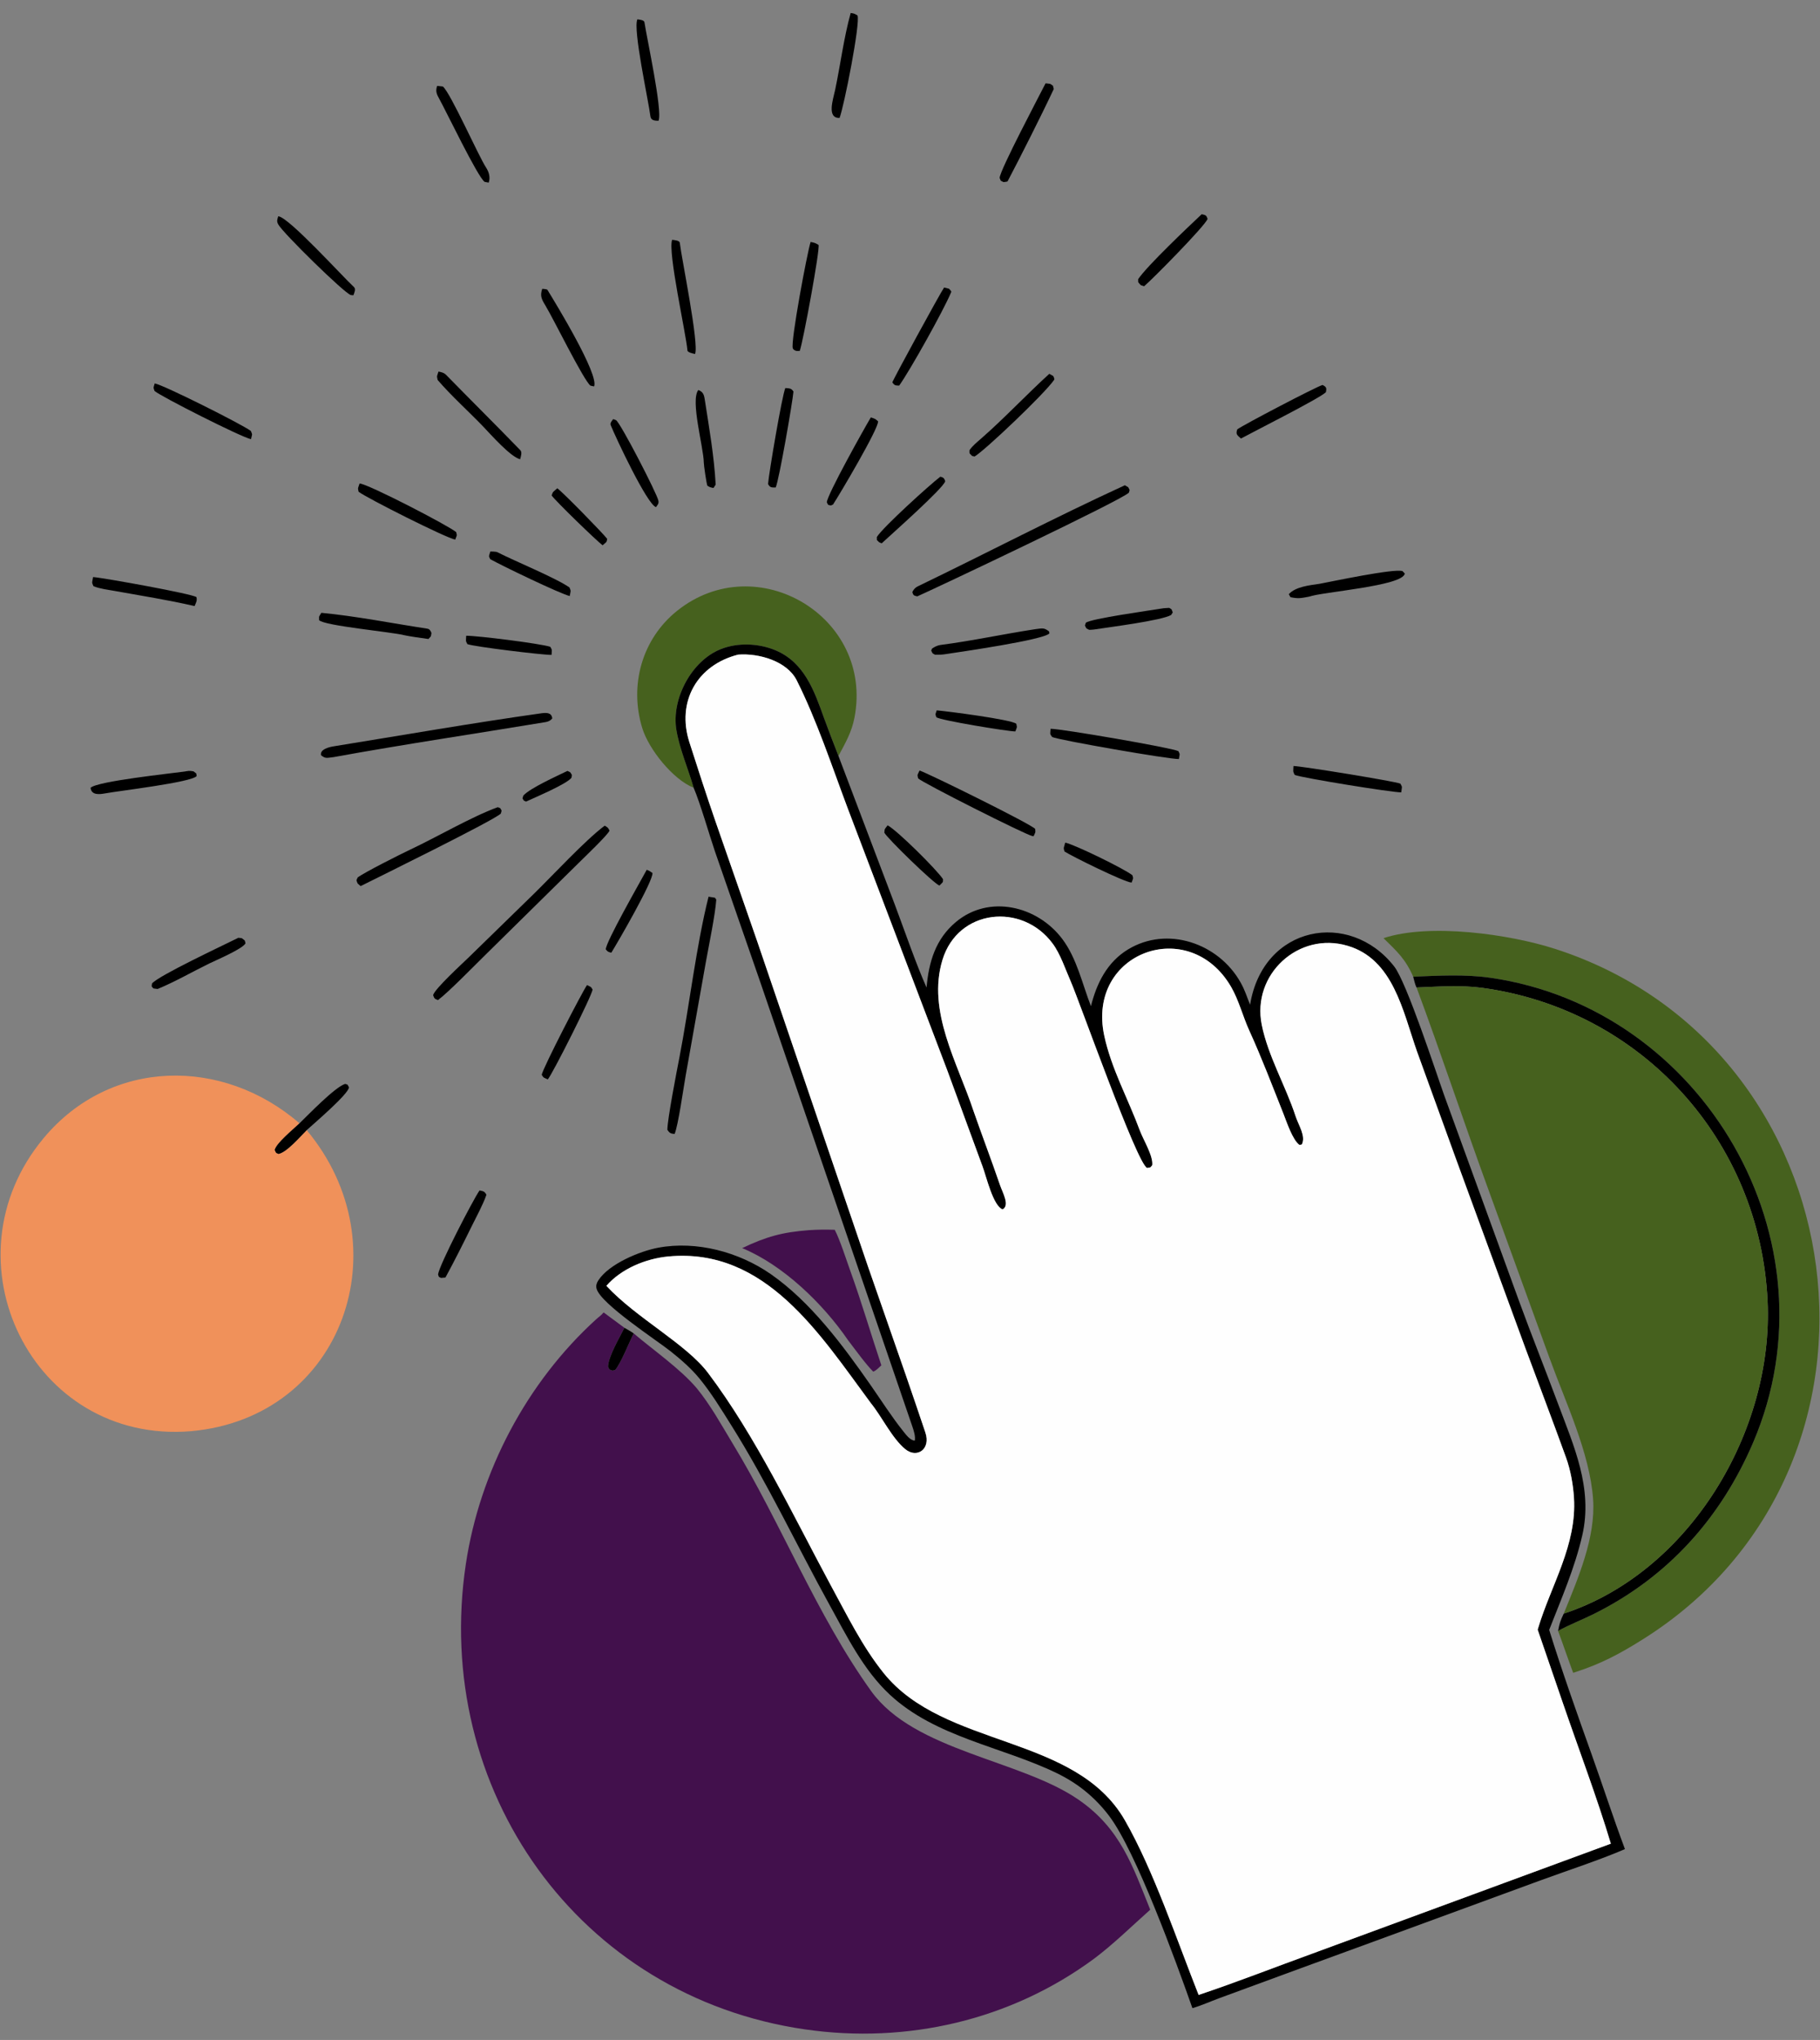 <svg width="108" height="121" viewBox="0 0 108 121" fill="none" xmlns="http://www.w3.org/2000/svg">
<rect x="0" y="0" width="108" height="121" fill="#808080" stroke="none"/>
<g clip-path="url(#clip0_21292_7566)">
<path d="M49.821 6.995C49.044 7.016 49.438 5.897 49.559 5.326C49.872 3.837 50.075 2.228 50.48 0.77C50.703 0.806 50.689 0.801 50.884 0.916C51.065 1.357 50.092 6.281 49.821 6.995Z" fill="black"/>
<path d="M39.079 7.163C38.868 7.162 38.628 7.156 38.596 6.897C38.481 5.963 37.546 1.73 37.823 1.146C37.94 1.167 38.222 1.181 38.243 1.324C38.379 2.253 39.326 6.566 39.079 7.163Z" fill="black"/>
<path d="M59.789 10.76C59.715 10.789 59.635 10.79 59.552 10.801C59.334 10.691 59.409 10.773 59.319 10.547C59.352 10.059 61.7 5.626 62.044 4.943C62.334 4.98 62.276 4.932 62.484 5.087C62.5 5.151 62.515 5.216 62.531 5.28C61.802 6.838 60.546 9.321 59.789 10.76Z" fill="black"/>
<path d="M28.999 10.833L28.758 10.788C28.347 10.507 26.455 6.557 26.063 5.857C25.907 5.579 25.833 5.401 25.942 5.095L26.282 5.132C26.742 5.521 28.386 9.239 28.845 9.941C29.014 10.199 29.11 10.525 28.999 10.833Z" fill="black"/>
<path d="M67.893 16.979L67.693 16.912C67.509 16.695 67.548 16.814 67.539 16.557C68.1 15.736 70.498 13.47 71.309 12.707C71.551 12.757 71.589 12.776 71.659 12.981C71.529 13.382 68.38 16.572 67.893 16.979Z" fill="black"/>
<path d="M20.973 17.512C20.908 17.511 20.887 17.513 20.817 17.499C20.465 17.423 16.773 13.807 16.507 13.304C16.409 13.116 16.452 13.026 16.51 12.83C17.102 12.842 20.364 16.444 21.004 17.027C21.134 17.146 21.021 17.372 20.973 17.512Z" fill="black"/>
<path d="M41.244 20.997C41.141 20.977 40.804 20.903 40.794 20.793C40.705 19.756 39.616 14.945 39.885 14.225C40.009 14.241 40.322 14.261 40.338 14.398C40.458 15.396 41.495 20.423 41.244 20.997Z" fill="black"/>
<path d="M47.46 20.813C47.403 20.815 47.296 20.823 47.243 20.811C47.163 20.793 47.076 20.74 47.046 20.662C46.903 20.292 47.899 14.979 48.103 14.351C48.342 14.405 48.353 14.398 48.573 14.526C48.67 14.781 47.664 20.222 47.46 20.813Z" fill="black"/>
<path d="M53.356 22.873C53.117 22.869 53.074 22.853 52.952 22.684C52.967 22.556 55.809 17.354 56.024 17.054C56.096 17.066 56.237 17.106 56.312 17.125C56.367 17.186 56.469 17.27 56.446 17.325C55.971 18.459 53.955 22.049 53.356 22.873Z" fill="black"/>
<path d="M35.254 22.921L35.035 22.874C34.616 22.529 32.825 18.875 32.357 18.108C32.117 17.715 32.044 17.532 32.176 17.131C32.236 17.135 32.457 17.148 32.484 17.192C32.977 17.994 35.556 22.219 35.254 22.921Z" fill="black"/>
<path d="M30.867 27.24C30.297 27.107 29.127 25.775 28.681 25.31C27.81 24.403 26.782 23.484 25.971 22.54C25.908 22.265 25.929 22.346 26.018 22.041C26.15 22.062 26.342 22.102 26.47 22.233C27.929 23.729 29.427 25.208 30.879 26.707C30.998 26.829 30.903 27.088 30.867 27.24Z" fill="black"/>
<path d="M57.834 27.078L57.687 27.047C57.497 26.842 57.538 26.957 57.531 26.703C57.699 26.45 57.998 26.209 58.231 26.005C59.624 24.784 60.899 23.42 62.266 22.173C62.315 22.194 62.455 22.28 62.505 22.31C62.535 22.385 62.59 22.479 62.552 22.533C61.969 23.373 58.457 26.706 57.834 27.078Z" fill="black"/>
<path d="M14.894 26.05C14.34 25.945 9.512 23.501 9.169 23.188C9.086 22.917 9.101 23.059 9.18 22.743C9.699 22.828 14.347 25.161 14.886 25.562C14.994 25.819 14.964 25.729 14.894 26.05Z" fill="black"/>
<path d="M73.639 26.012C73.413 25.806 73.318 25.77 73.419 25.469C73.764 25.209 78.148 22.916 78.481 22.835C78.722 22.953 78.724 23.031 78.682 23.259C78.39 23.59 74.349 25.623 73.639 26.012Z" fill="black"/>
<path d="M46.031 28.914C45.775 28.92 45.694 28.922 45.577 28.71C45.623 28.081 46.41 23.448 46.602 23.017C46.842 23.036 46.964 23.026 47.084 23.225C47.041 23.798 46.229 28.486 46.031 28.914Z" fill="black"/>
<path d="M42.339 28.945C42.143 28.907 42.151 28.912 41.978 28.815C41.919 28.674 41.765 27.604 41.763 27.431C41.754 26.535 40.952 23.751 41.439 23.133C41.703 23.236 41.772 23.385 41.816 23.669C42.075 25.342 42.379 27.058 42.468 28.746C42.425 28.812 42.382 28.879 42.339 28.945Z" fill="black"/>
<path d="M49.431 29.928C49.245 30.007 49.34 29.992 49.138 29.94L49.064 29.792C49.085 29.348 51.273 25.431 51.676 24.758C51.904 24.834 51.916 24.824 52.104 24.987C52.174 25.368 49.784 29.397 49.431 29.928Z" fill="black"/>
<path d="M38.927 30.08C38.398 29.918 36.547 25.976 36.241 25.221C36.186 25.085 36.317 24.958 36.387 24.859C36.409 24.867 36.53 24.908 36.555 24.922C36.822 25.078 38.994 29.293 39.069 29.697C39.104 29.883 39.028 29.931 38.927 30.08Z" fill="black"/>
<path d="M52.321 32.227C52.127 32.153 52.196 32.186 52.035 32.034L52.033 31.851C52.392 31.271 55.189 28.737 55.803 28.273C56.017 28.339 56.02 28.365 56.091 28.541C56.002 28.947 52.891 31.697 52.321 32.227Z" fill="black"/>
<path d="M27.014 32.006C26.53 31.942 21.772 29.547 21.28 29.169C21.218 28.911 21.247 28.971 21.339 28.676C21.889 28.728 26.628 31.185 27.071 31.564C27.132 31.802 27.111 31.73 27.014 32.006Z" fill="black"/>
<path d="M54.435 35.373C54.218 35.333 54.19 35.303 54.137 35.119C54.212 34.966 54.31 34.853 54.465 34.778C58.542 32.81 62.644 30.669 66.751 28.783L66.951 28.903C67.053 29.113 67.046 29.009 66.99 29.221C66.609 29.642 55.831 34.749 54.435 35.373Z" fill="black"/>
<path d="M35.76 32.345C35.392 32.071 32.978 29.731 32.735 29.39C32.809 29.137 32.841 29.174 33.071 28.963C33.42 29.215 35.783 31.634 36.03 31.962C36 32.193 35.983 32.138 35.76 32.345Z" fill="black"/>
<path d="M33.808 35.354C33.25 35.227 29.749 33.539 29.092 33.168C28.98 32.943 29.01 33.026 29.098 32.712C29.193 32.712 29.44 32.716 29.516 32.755C30.543 33.283 32.955 34.264 33.794 34.846C33.9 35.095 33.86 35.038 33.808 35.354Z" fill="black"/>
<path d="M77.676 35.392C77.192 35.481 77.062 35.519 76.578 35.424L76.477 35.245C76.882 34.792 77.74 34.714 78.3 34.629C79.019 34.496 82.716 33.708 83.224 33.875L83.361 34.018C83.271 34.763 78.404 35.114 77.676 35.392Z" fill="black"/>
<path d="M11.546 35.95C9.982 35.587 8.392 35.338 6.812 35.053C6.397 34.978 5.936 34.928 5.547 34.77C5.425 34.515 5.472 34.567 5.523 34.228C6.115 34.268 11.473 35.233 11.657 35.42C11.71 35.631 11.632 35.745 11.546 35.95Z" fill="black"/>
<path d="M49.755 44.84C49.46 44.089 49.166 43.33 48.891 42.574C48.317 40.971 47.731 39.301 46.035 38.58C45.033 38.154 43.784 38.098 42.763 38.507C41.034 39.199 39.841 41.449 40.135 43.272C40.318 44.411 40.84 45.6 41.162 46.726C39.933 46.238 38.495 44.44 38.111 43.185C37.33 40.636 38.101 37.888 40.191 36.222C44.902 32.467 51.853 36.583 50.706 42.564C50.539 43.435 50.164 44.07 49.755 44.84Z" fill="#46611E"/>
<path d="M64.914 37.341C64.618 37.357 64.683 37.398 64.466 37.271C64.359 37.057 64.367 37.163 64.433 36.941C64.7 36.698 68.332 36.196 69.054 36.077L69.38 36.056C69.572 36.171 69.495 36.092 69.592 36.326L69.5 36.475C68.939 36.812 65.746 37.209 64.914 37.341Z" fill="black"/>
<path d="M25.424 37.903C25.208 37.88 24.178 37.726 24.006 37.68C23.273 37.487 19.225 37.12 18.935 36.784C18.935 36.489 18.906 36.633 19.068 36.35C21.121 36.543 23.303 36.978 25.35 37.289C25.509 37.313 25.547 37.423 25.603 37.544C25.554 37.811 25.608 37.694 25.424 37.903Z" fill="black"/>
<path d="M56.154 38.794C55.888 38.839 55.761 38.835 55.487 38.836C55.289 38.721 55.366 38.798 55.257 38.585L55.311 38.468C55.454 38.369 55.638 38.278 55.81 38.256C57.681 38.016 59.563 37.603 61.423 37.322L61.504 37.311C61.865 37.264 61.967 37.232 62.256 37.457L62.27 37.573C61.9 37.962 57.049 38.657 56.154 38.794Z" fill="black"/>
<path d="M32.729 38.845C32.215 38.855 28.128 38.359 27.735 38.207C27.611 37.983 27.656 38.01 27.664 37.709C28.365 37.708 32.013 38.166 32.651 38.363C32.786 38.582 32.74 38.536 32.729 38.845Z" fill="black"/>
<path d="M41.162 46.726C40.84 45.6 40.318 44.411 40.134 43.272C39.841 41.449 41.034 39.199 42.763 38.507C43.784 38.098 45.033 38.154 46.035 38.58C47.731 39.301 48.317 40.971 48.891 42.574C49.166 43.33 49.46 44.089 49.755 44.84L53.099 53.658C53.676 55.19 54.334 57.121 54.982 58.577C55.117 57.06 55.513 55.705 56.72 54.692C58.696 53.033 61.567 53.737 63.041 55.701C63.902 56.847 64.226 58.374 64.737 59.683C65.078 58.313 65.701 57.073 66.924 56.324C69.261 54.893 72.308 55.946 73.613 58.268C73.887 58.754 73.978 59.103 74.181 59.597C74.949 54.883 80.089 53.948 82.729 57.321C83.478 58.277 85.206 63.592 85.713 65.007L90.169 77.249C90.898 79.24 91.693 81.223 92.434 83.21C93.389 85.77 94.537 88.269 93.893 91.071C93.447 93.012 92.651 94.826 91.929 96.677C92.694 99.136 93.592 101.668 94.46 104.094C95.12 105.94 95.739 107.852 96.425 109.68C94.958 110.316 92.953 110.971 91.403 111.539L81.963 115.001C78.76 116.171 75.542 117.347 72.341 118.527C71.836 118.713 71.267 118.968 70.759 119.114C69.784 116.346 67.408 109.816 65.822 107.719C64.975 106.6 63.947 105.771 62.688 105.164C59.44 103.596 55.513 103.047 52.796 100.513C51.238 99.061 50.243 97.04 49.225 95.194C47.273 91.654 45.548 87.972 43.398 84.546C42.815 83.617 42.213 82.63 41.517 81.78C41.015 81.167 40.405 80.64 39.788 80.148C38.994 79.515 35.636 77.331 35.401 76.439C35.353 76.256 35.405 76.102 35.505 75.948C36.135 74.971 37.962 74.213 39.062 74.008C41.334 73.584 43.85 74.263 45.733 75.571C48.098 77.214 50.006 79.787 51.645 82.133C52.292 83.058 52.909 84.035 53.614 84.915C53.774 85.114 54.018 85.445 54.283 85.45C54.335 85.207 54.225 84.866 54.144 84.627L45.092 58.186L42.424 50.497C42.073 49.463 41.565 47.676 41.162 46.726ZM43.804 38.829C41.357 39.45 40.141 41.625 40.907 44.021C41.404 45.572 41.903 47.116 42.435 48.657L44.929 55.822L51.518 75.154L53.751 81.563C54.145 82.695 54.524 83.826 54.911 84.967C55.249 85.964 54.411 86.52 53.724 85.961C52.94 85.323 52.329 84.028 51.68 83.231C48.672 79.174 45.433 73.981 39.655 74.528C38.318 74.655 36.864 75.255 35.983 76.27C37.768 78.191 40.713 79.707 42.017 81.438C44.848 85.193 47.042 89.847 49.273 93.987C50.26 95.791 51.148 97.636 52.44 99.243C56.04 103.718 63.812 102.846 66.755 107.977C68.455 110.94 69.847 115.103 71.127 118.33C73.393 117.572 75.662 116.68 77.911 115.865L95.589 109.358C94.782 106.656 93.643 103.647 92.719 100.95L91.247 96.665L91.279 96.557C92.045 94.013 93.578 91.638 93.4 88.836C93.35 88.047 93.197 87.196 92.93 86.457C92.143 84.286 91.313 82.105 90.508 79.942L86.357 68.627L84.085 62.367C83.246 59.983 82.68 56.885 79.956 56.097C77.064 55.241 74.27 57.793 74.873 60.788C75.248 62.646 76.291 64.406 76.882 66.212C77.059 66.753 77.503 67.392 77.25 67.889L77.111 67.912C76.702 67.619 76.355 66.556 76.155 66.051C75.498 64.402 74.867 62.736 74.13 61.121C73.751 60.291 73.513 59.33 73.059 58.545C70.581 54.263 64.465 56.471 65.526 61.428C65.944 63.384 66.942 65.173 67.634 67.043C67.839 67.6 68.447 68.575 68.374 69.117C68.228 69.288 68.32 69.225 68.071 69.277C67.469 69.058 64.036 59.33 63.525 58.182C63.245 57.555 62.919 56.562 62.452 55.951C60.652 53.532 56.852 53.901 55.927 56.934C54.997 59.98 56.827 63.054 57.756 65.861C58.271 67.339 58.825 68.789 59.332 70.268C59.501 70.762 59.936 71.493 59.495 71.736C58.931 71.526 58.536 69.808 58.307 69.192L56.213 63.491L50.3 47.937C49.384 45.499 48.456 42.692 47.277 40.354C46.709 39.227 45.059 38.735 43.804 38.829Z" fill="black"/>
<path d="M35.983 76.27C36.864 75.256 38.318 74.655 39.655 74.528C45.433 73.981 48.672 79.174 51.68 83.231C52.329 84.028 52.94 85.323 53.724 85.961C54.411 86.52 55.249 85.964 54.911 84.967C54.524 83.826 54.145 82.695 53.751 81.563L51.518 75.154L44.929 55.823L42.435 48.657C41.903 47.116 41.404 45.572 40.907 44.021C40.141 41.625 41.357 39.45 43.804 38.829C45.059 38.735 46.709 39.228 47.277 40.354C48.456 42.693 49.384 45.499 50.3 47.937L56.213 63.491L58.307 69.192C58.536 69.808 58.931 71.526 59.495 71.736C59.936 71.493 59.501 70.762 59.332 70.268C58.825 68.789 58.271 67.339 57.756 65.861C56.827 63.055 54.997 59.98 55.927 56.934C56.852 53.901 60.652 53.532 62.452 55.951C62.919 56.563 63.245 57.555 63.525 58.183C64.036 59.33 67.469 69.058 68.071 69.277C68.319 69.225 68.228 69.288 68.374 69.117C68.447 68.575 67.839 67.6 67.634 67.044C66.942 65.173 65.944 63.384 65.526 61.428C64.465 56.471 70.581 54.263 73.059 58.545C73.513 59.33 73.751 60.291 74.13 61.121C74.867 62.736 75.498 64.403 76.155 66.051C76.355 66.556 76.702 67.619 77.111 67.913L77.25 67.889C77.503 67.392 77.059 66.753 76.882 66.213C76.291 64.406 75.248 62.647 74.873 60.788C74.27 57.793 77.064 55.242 79.956 56.097C82.679 56.885 83.246 59.983 84.085 62.367L86.357 68.627L90.508 79.942C91.313 82.105 92.143 84.286 92.93 86.457C93.197 87.196 93.35 88.047 93.4 88.836C93.578 91.638 92.045 94.013 91.279 96.557L91.247 96.665L92.719 100.95C93.643 103.647 94.782 106.657 95.589 109.358L77.911 115.865C75.662 116.68 73.393 117.572 71.127 118.33C69.847 115.103 68.455 110.941 66.755 107.977C63.812 102.846 56.04 103.718 52.44 99.243C51.148 97.636 50.26 95.791 49.273 93.987C47.042 89.847 44.848 85.193 42.017 81.438C40.713 79.707 37.768 78.191 35.983 76.27Z" fill="#FEFEFE"/>
<path d="M60.251 43.386C59.82 43.385 55.741 42.721 55.561 42.539C55.487 42.297 55.502 42.425 55.584 42.135C56.134 42.178 60.045 42.68 60.308 42.932C60.364 43.19 60.351 43.102 60.251 43.386Z" fill="black"/>
<path d="M19.785 44.911C19.368 44.958 19.316 45.006 19.05 44.797C18.979 44.441 19.528 44.312 19.805 44.268C23.91 43.605 28.011 42.888 32.129 42.308C32.405 42.273 32.733 42.25 32.772 42.613C32.67 42.741 32.538 42.804 32.378 42.831C28.176 43.527 23.977 44.148 19.785 44.911Z" fill="black"/>
<path d="M69.956 45.023C69.344 45.036 62.808 43.898 62.433 43.714C62.277 43.492 62.325 43.566 62.342 43.228C62.947 43.221 69.507 44.347 69.925 44.553C70.04 44.776 70 44.719 69.956 45.023Z" fill="black"/>
<path d="M83.15 46.999C82.628 47.011 77.301 46.148 76.828 45.966C76.704 45.728 76.749 45.748 76.756 45.437C77.21 45.437 82.784 46.343 83.1 46.483C83.236 46.719 83.188 46.663 83.15 46.999Z" fill="black"/>
<path d="M6.21 47.065C5.892 47.121 5.423 47.175 5.374 46.727C5.79 46.335 10.094 45.884 10.941 45.766C11.2 45.724 11.217 45.707 11.483 45.753C11.682 45.915 11.636 45.817 11.669 46.03C11.399 46.404 7.005 46.915 6.21 47.065Z" fill="black"/>
<path d="M31.218 47.546C31.04 47.466 31.111 47.525 31.005 47.355L31.057 47.186C31.486 46.73 33.017 46.048 33.67 45.727L33.836 45.806C33.963 46.01 33.942 45.904 33.912 46.134C33.614 46.515 31.781 47.283 31.218 47.546Z" fill="black"/>
<path d="M61.332 49.603L61.248 49.586C60.84 49.506 54.708 46.415 54.481 46.168C54.424 45.907 54.436 45.997 54.567 45.703C55.125 45.891 61.202 48.887 61.429 49.169C61.455 49.418 61.445 49.343 61.332 49.603Z" fill="black"/>
<path d="M21.398 52.56L21.221 52.402C21.136 52.157 21.129 52.272 21.227 52.045C21.629 51.743 23.761 50.668 24.352 50.391C25.918 49.655 27.965 48.454 29.539 47.878L29.68 47.933C29.792 48.128 29.774 48.025 29.719 48.258C29.347 48.644 22.381 52.07 21.398 52.56Z" fill="black"/>
<path d="M25.989 59.32C25.776 59.25 25.767 59.206 25.701 59.025C25.801 58.647 27.456 57.136 27.803 56.797L31.69 53.008C32.809 51.914 34.721 49.844 35.884 48.974C36.071 49.089 36.069 49.074 36.169 49.266C36.102 49.494 34.644 50.881 34.358 51.167L28.783 56.659C28.143 57.284 26.588 58.88 25.989 59.32Z" fill="black"/>
<path d="M55.748 52.526C55.442 52.444 52.62 49.698 52.477 49.388C52.5 49.12 52.493 49.203 52.671 48.954C53.251 49.263 55.589 51.584 55.959 52.148C55.96 52.375 55.958 52.303 55.748 52.526Z" fill="black"/>
<path d="M67.15 52.352C66.715 52.326 63.593 50.784 63.166 50.505C63.088 50.262 63.136 50.278 63.212 49.981C63.752 50.085 66.729 51.538 67.199 51.917C67.267 52.145 67.243 52.078 67.15 52.352Z" fill="black"/>
<path d="M36.275 56.511C36.077 56.457 36.085 56.47 35.95 56.317C35.904 55.95 38.011 52.269 38.378 51.592C38.544 51.654 38.568 51.679 38.716 51.781C38.785 52.219 36.686 55.851 36.275 56.511Z" fill="black"/>
<path d="M40.03 67.263C39.783 67.243 39.732 67.198 39.602 67.018C39.603 66.386 40.163 63.517 40.317 62.725C40.902 59.709 41.309 56.127 42.046 53.188L42.425 53.248L42.504 53.363C42.437 54.295 42.063 56.072 41.89 57.041L40.687 63.805C40.567 64.461 40.247 66.772 40.03 67.263Z" fill="black"/>
<path d="M83.86 57.934C83.4 56.88 82.907 56.443 82.098 55.647C84.84 54.74 89.583 55.415 92.266 56.279C110.394 62.116 113.732 87.022 97.502 97.228C96.116 98.099 95.01 98.692 93.43 99.199L93.353 99.223C93.038 98.387 92.764 97.561 92.457 96.736C93.116 96.374 93.9 96.07 94.586 95.728C98.974 93.546 102.124 90.034 104.043 85.539C109.133 73.614 101.095 59.816 88.438 57.997C86.937 57.782 85.367 57.87 83.86 57.934Z" fill="#46611E"/>
<path d="M9.353 58.662C9.053 58.611 9.148 58.686 8.999 58.506L9.02 58.336C9.406 57.869 13.274 56.06 14.143 55.626L14.342 55.646C14.563 55.823 14.504 55.715 14.569 55.952C14.406 56.282 12.813 56.957 12.418 57.15C11.406 57.645 10.389 58.234 9.353 58.662Z" fill="black"/>
<path d="M83.86 57.934C85.367 57.87 86.937 57.782 88.438 57.997C101.095 59.815 109.132 73.614 104.043 85.539C102.124 90.034 98.974 93.546 94.586 95.728C93.9 96.069 93.116 96.374 92.457 96.736C92.55 96.254 92.589 96.149 92.793 95.713C100.273 93.254 105.252 84.89 104.89 77.174C104.443 67.631 97.387 59.885 87.966 58.597C86.692 58.422 85.334 58.523 84.058 58.574C83.97 58.399 83.911 58.128 83.86 57.934Z" fill="black"/>
<path d="M32.504 64.027C32.253 63.901 32.277 63.959 32.145 63.755C32.212 63.356 34.562 58.808 34.835 58.429C35.066 58.553 35.051 58.5 35.164 58.693C35.14 59.035 32.78 63.72 32.504 64.027Z" fill="black"/>
<path d="M84.059 58.574C85.335 58.523 86.692 58.423 87.966 58.597C97.388 59.885 104.443 67.631 104.89 77.174C105.252 84.89 100.273 93.255 92.793 95.713C93.64 93.628 94.699 91.185 94.535 88.918C94.335 86.164 92.902 83.186 91.942 80.533L88.335 70.598C86.877 66.608 85.545 62.571 84.059 58.574Z" fill="#46611E"/>
<path d="M18.199 67.034C23.913 73.868 20.382 84.073 11.345 84.891C1.885 85.686 -3.441 74.719 2.597 67.499C6.562 62.756 13.222 62.691 17.772 66.63C17.395 66.994 16.408 67.792 16.301 68.212C16.412 68.424 16.331 68.356 16.528 68.445C17.023 68.346 17.8 67.431 18.199 67.034Z" fill="#F0915A"/>
<path d="M17.772 66.63C18.317 66.103 19.858 64.496 20.479 64.292C20.675 64.352 20.591 64.299 20.709 64.495C20.678 64.897 18.645 66.629 18.199 67.034C17.8 67.431 17.023 68.346 16.528 68.445C16.331 68.356 16.411 68.424 16.301 68.211C16.408 67.791 17.395 66.994 17.772 66.63Z" fill="black"/>
<path d="M26.433 75.777L26.172 75.8C25.998 75.714 26.061 75.777 25.995 75.594C26.066 75.032 28.073 71.163 28.456 70.612C28.694 70.659 28.761 70.674 28.865 70.868C28.668 71.443 28.246 72.216 27.971 72.775C27.478 73.779 26.967 74.794 26.433 75.777Z" fill="black"/>
<path d="M44.04 74.032C45.482 73.348 46.41 73.091 48.004 72.967C48.575 72.932 48.962 72.927 49.534 72.946C49.844 73.538 50.218 74.716 50.451 75.363C51.121 77.219 51.675 79.112 52.3 80.985C52.162 81.11 51.974 81.317 51.815 81.358C51.38 80.927 50.713 80.002 50.318 79.487C48.838 77.331 46.484 75.043 44.04 74.032Z" fill="#42104C"/>
<path d="M37.054 78.759C36.749 79.371 36.112 80.436 36.081 81.059L36.159 81.228C36.397 81.316 36.284 81.316 36.508 81.258C36.855 80.844 37.31 79.671 37.605 79.093C38.788 80.096 40.374 81.196 41.348 82.346C42.167 83.351 42.785 84.478 43.453 85.584C46.34 90.32 48.459 95.805 51.697 100.31C54.265 103.881 60.59 104.379 64.023 106.764C66.486 108.474 67.201 110.652 68.255 113.275C67.179 114.232 66.075 115.316 64.938 116.17C59.978 119.837 53.813 121.246 47.784 120.376C34.318 118.434 25.629 106.117 27.647 92.748C28.472 87.285 31.256 82.001 35.369 78.261C35.553 78.093 35.645 78.053 35.819 77.847L37.054 78.759Z" fill="#42104C"/>
<path d="M37.605 79.093C37.31 79.671 36.854 80.845 36.508 81.258C36.284 81.316 36.397 81.316 36.158 81.228L36.081 81.059C36.112 80.436 36.749 79.371 37.054 78.759C37.217 78.853 37.462 78.985 37.605 79.093Z" fill="black"/>
</g>
<defs>
<clipPath id="clip0_21292_7566">
<rect width="108" height="120" fill="white" transform="translate(0 0.69)"/>
</clipPath>
</defs>
</svg>
